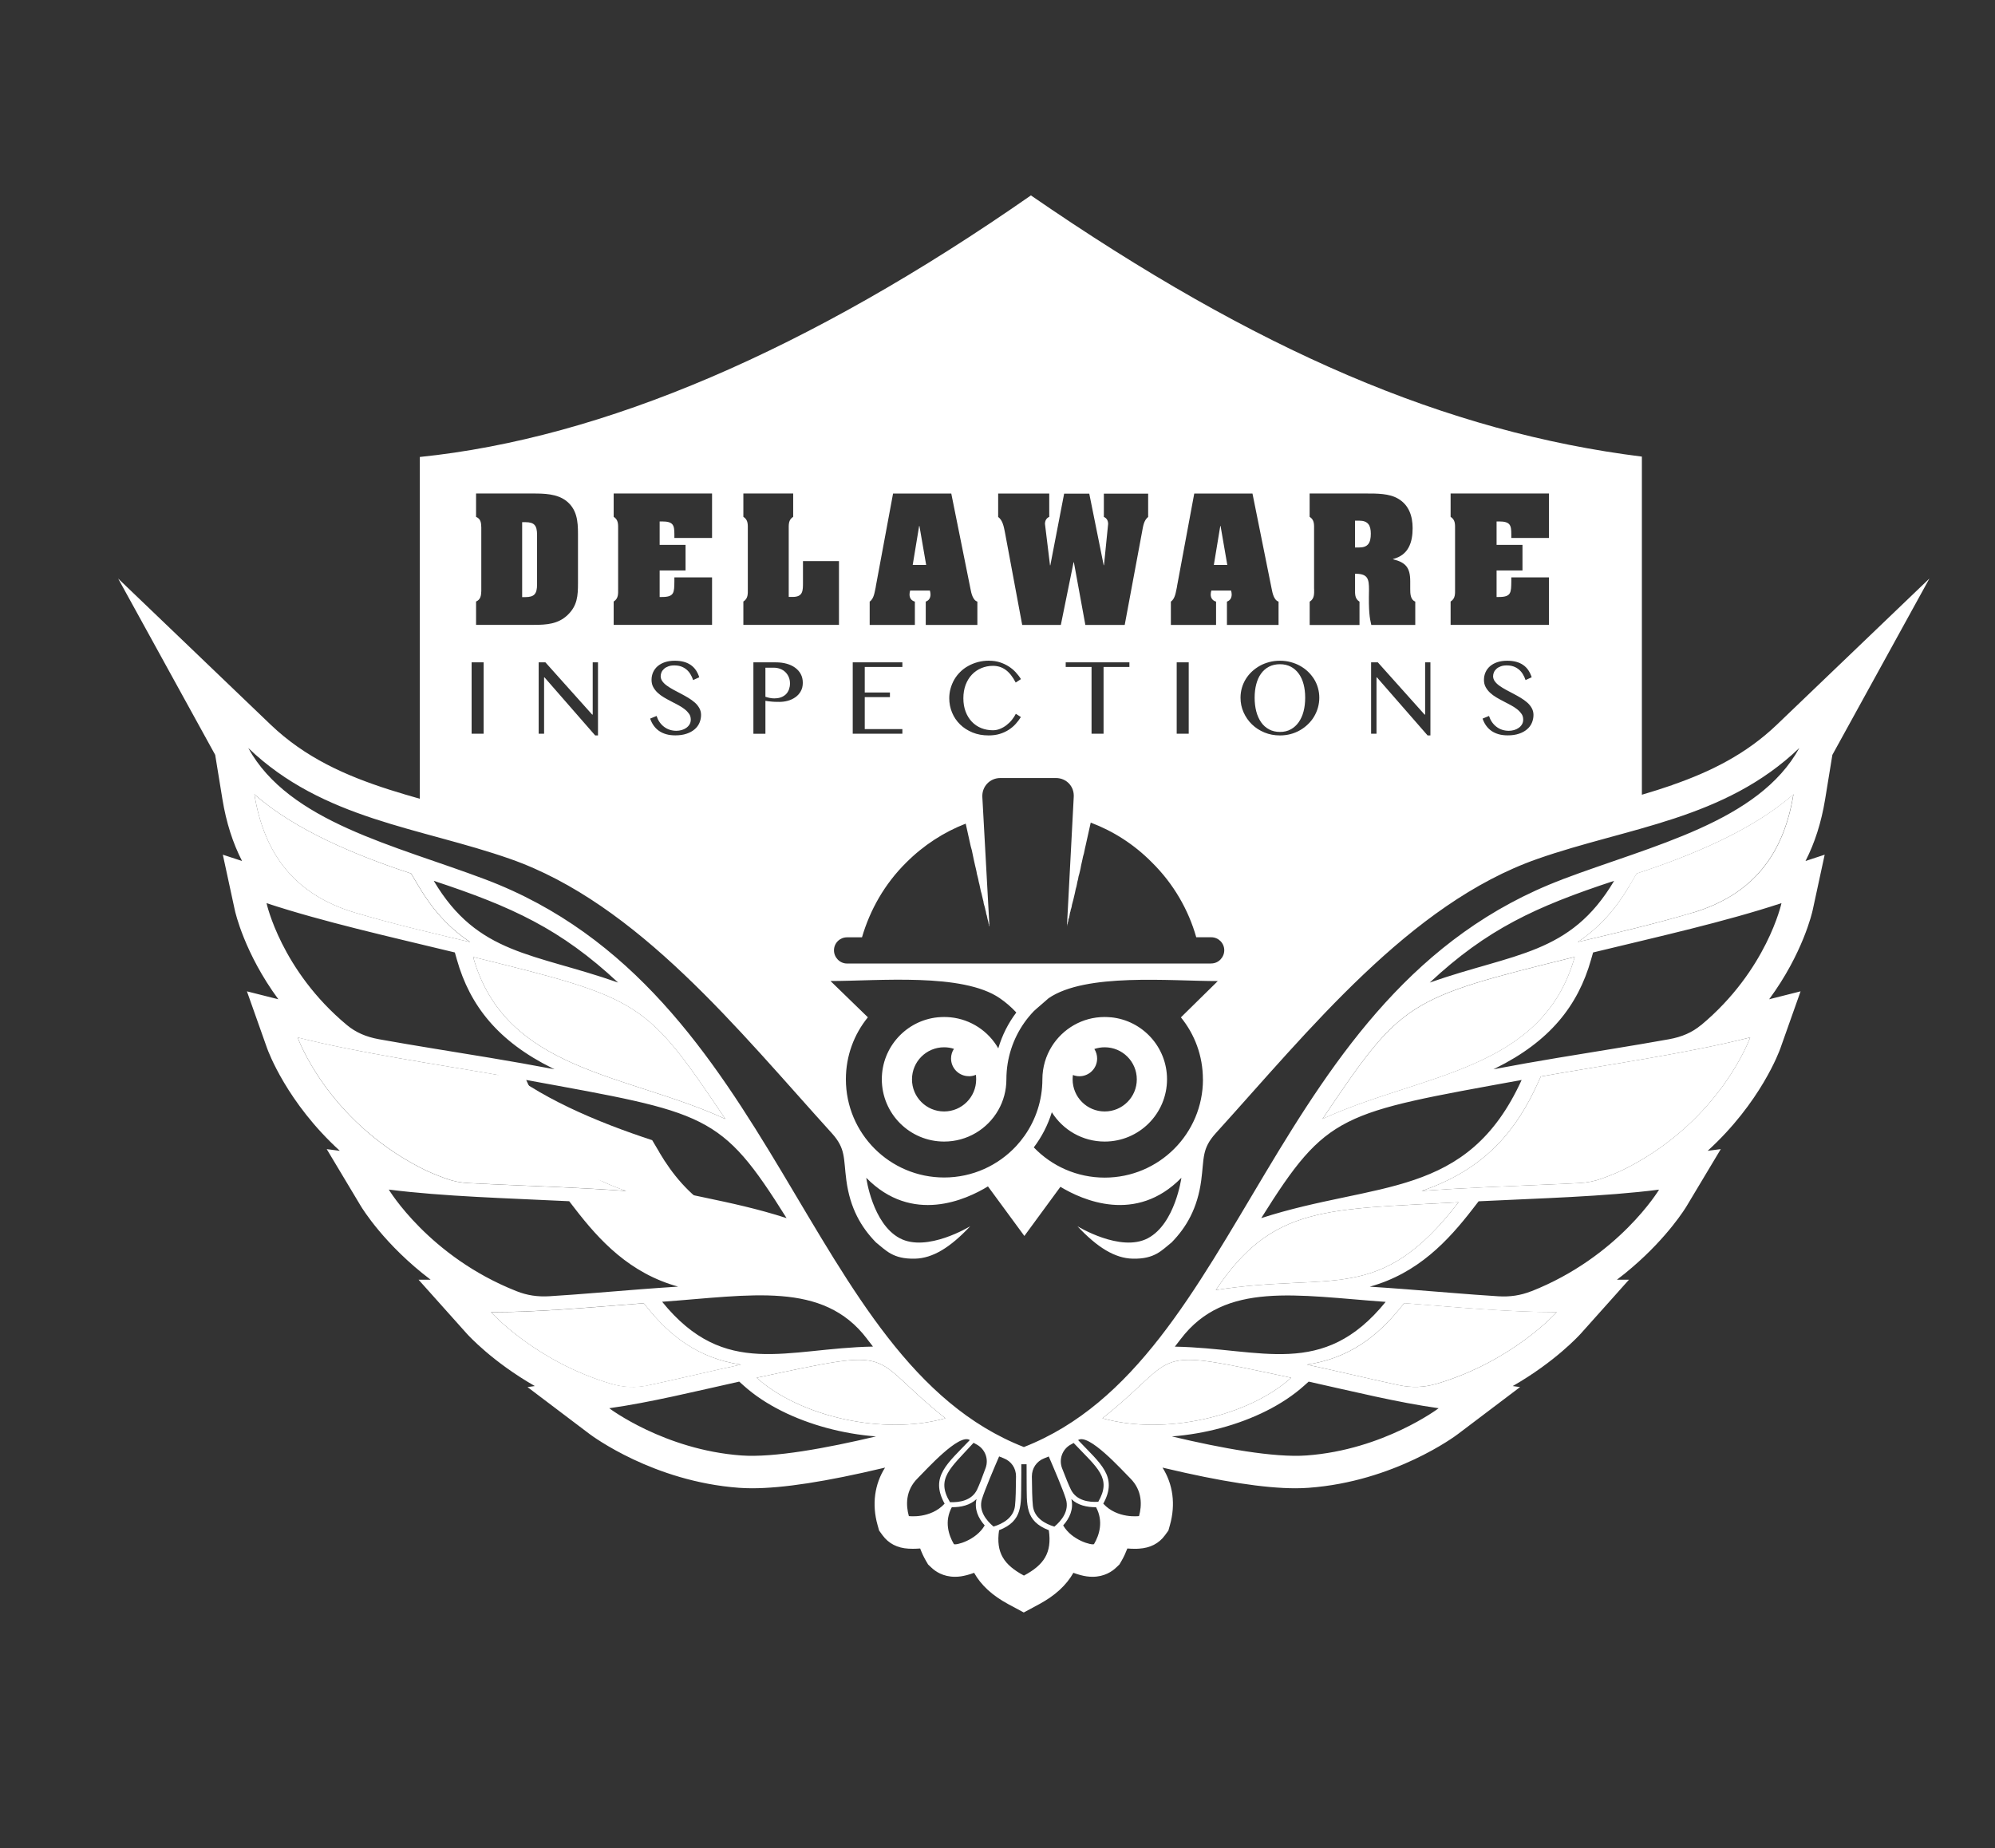 <?xml version="1.0" encoding="UTF-8"?>
<svg id="Layer_4" xmlns="http://www.w3.org/2000/svg" viewBox="0 0 331.98 307.58">
  <rect x="0" y="0" width="331.98" height="307.58" fill="#333333" stroke="none"/>
  <defs>
    <style>
      .cls-1 {
        fill: #fff;
      }
    </style>
  </defs>
  <path class="cls-1" d="M109.74,191.79l-1.21-2.04c-8.95-2.93-19.32-7.2-26.09-13.19,1.62,9.95,6.71,16.71,16.77,19.71,6.18,1.84,12.64,3.36,19.11,4.88-3.78-2.53-6.41-5.67-8.59-9.35Z"/>
  <path class="cls-1" d="M74.19,196.13c1.25.45,2.43.69,3.83.76,5,.26,10.01.43,14.94.66,3.68.17,7.46.37,11.25.65-.33-.11-.66-.23-.99-.35-9.88-3.64-14.85-9.94-18.29-17.47l-.56-1.23c-12.04-2.11-24.36-3.85-34.84-6.5,0,0,4.82,13.59,20.4,21.66,1.22.63,2.65,1.24,4.26,1.82Z"/>
  <path class="cls-1" d="M108.03,230.52c3.88-.83,7.74-1.75,11.56-2.6,1.22-.27,2.46-.55,3.72-.81-7.17-1.06-11.85-4.88-15.51-9.39l-.67-.83c-8.77.67-17.51,1.51-25.41,1.49,0,0,7.31,8.17,19.96,11.92,2.11.63,4.18.7,6.36.23Z"/>
  <path class="cls-1" d="M125.91,229.29c7.09,6.39,21.01,9.68,31.41,6.74-13.51-10.71-7.01-11.95-31.41-6.74Z"/>
  <path class="cls-1" d="M255.84,180.38c-3.43,7.53-8.41,13.82-18.29,17.47-.33.12-.66.24-.99.35,3.79-.28,7.57-.48,11.25-.65,4.93-.23,9.94-.4,14.94-.66,1.4-.07,2.58-.31,3.83-.76,1.61-.58,3.05-1.19,4.26-1.82,15.58-8.06,20.4-21.66,20.4-21.66-10.49,2.64-22.8,4.38-34.84,6.5l-.56,1.23Z"/>
  <path class="cls-1" d="M232.98,217.71c-3.66,4.52-8.34,8.34-15.51,9.39,1.25.27,2.49.54,3.71.81,3.81.85,7.67,1.77,11.56,2.6,2.19.47,4.25.39,6.36-.23,12.65-3.75,19.96-11.92,19.96-11.92-7.9.01-16.63-.82-25.4-1.49l-.67.83Z"/>
  <path class="cls-1" d="M242.71,200.08c-21.93,1.23-30.97.47-40.39,14.61,19.52-3.08,27.17,2.56,40.39-14.61Z"/>
  <path class="cls-1" d="M183.45,236.03c10.41,2.94,24.32-.35,31.41-6.74-24.4-5.21-17.91-3.97-31.41,6.74Z"/>
  <polygon class="cls-1" points="203.11 87.54 203.06 87.54 201.99 94.02 204.23 94.02 203.11 87.54"/>
  <path class="cls-1" d="M228.11,88.82c0-1.4-.46-2.17-1.94-2.17h-.69v4.46h.69c1.48,0,1.94-.76,1.94-2.3Z"/>
  <path class="cls-1" d="M89.37,97.26v-8.24c0-1.58-.46-2.12-1.94-2.12h-.54v12.47h.54c1.48,0,1.94-.54,1.94-2.12Z"/>
  <polygon class="cls-1" points="153 87.54 152.95 87.54 151.88 94.02 154.12 94.02 153 87.54"/>
  <path class="cls-1" d="M278.31,130.64c-1.67.58-3.36,1.11-5.09,1.62v-56.27c-32.54-4.07-64.06-17.56-101.67-43.47-36.96,25.77-71.15,40.4-101.69,43.53v56.88c-1.72-.48-3.41-.99-5.09-1.52-7.24-2.32-13.98-5.31-19.73-10.81l-25.38-24.32,16.15,29.35,1.21,7.42c.63,3.83,1.72,7.25,3.26,10.24l-3.2-1.05,1.99,9.2c.08.39,1.63,7.23,7.25,14.86l-5.23-1.32,3.36,9.48c.17.48,3.3,9.04,12.1,17.06l-2.18-.28,5.69,9.5c.22.36,3.93,6.43,11.6,12.23h-2.01s8.04,8.99,8.04,8.99c.24.26,4.23,4.66,11.31,8.71l-1.22.17,10.34,7.82c.43.32,10.59,7.89,24.83,8.94.69.05,1.41.08,2.19.08,5.16,0,12.34-1.11,21.85-3.37l.29-.07c-1.74,2.75-2.22,6.1-1.25,9.55l.26.93.57.78c1,1.37,2.46,2.13,4.33,2.23.21.01.45.02.73.02.35,0,.76-.02,1.2-.05.26.68.56,1.35.94,2.01l.38.65.55.52c.63.61,1.93,1.53,3.93,1.53.31,0,.64-.02.98-.07.6-.09,1.37-.28,2.2-.59,1.16,2.07,3.05,3.8,5.71,5.23l2.55,1.37,2.55-1.37c2.65-1.43,4.54-3.16,5.71-5.23.84.31,1.61.51,2.2.59.35.05.67.07.98.07,2,0,3.3-.92,3.93-1.53l.55-.52.38-.65c.38-.66.68-1.33.94-2.01.44.04.85.05,1.2.05.27,0,.52,0,.73-.02,1.87-.11,3.33-.86,4.33-2.23l.57-.78.26-.93c.97-3.45.5-6.8-1.24-9.55l.29.07c9.51,2.26,16.69,3.37,21.85,3.37.78,0,1.51-.03,2.19-.08,14.24-1.04,24.41-8.61,24.83-8.94l10.34-7.82-1.22-.17c7.08-4.05,11.07-8.45,11.31-8.71l5.58-6.24,1.72-1.93.74-.82h-.36s-1.65,0-1.65,0c.91-.69,1.76-1.37,2.55-2.06,5.94-5.09,8.85-9.85,9.04-10.17l5.69-9.5-2.18.28c8.81-8.02,11.94-16.59,12.1-17.06l3.36-9.48-5.23,1.32c5.62-7.63,7.17-14.47,7.25-14.86l1.99-9.2-3.19,1.05c1.54-3,2.63-6.41,3.26-10.24l1.21-7.42,16.15-29.35-25.38,24.32c-5.13,4.91-11.05,7.83-17.41,10.04ZM200.18,179.63c0,9.03-7.32,16.35-16.35,16.35-4.64,0-8.82-1.93-11.8-5.03,1.32-1.74,2.34-3.71,3-5.85,1.83,2.93,5.09,4.88,8.8,4.88,5.72,0,10.37-4.64,10.37-10.37,0-5.37-4.09-9.79-9.32-10.31h-.08c-.32-.03-.65-.05-.99-.05-3.7,0-6.95,1.96-8.78,4.88-.99,1.59-1.57,3.47-1.57,5.48,0,3.51-1.11,6.77-2.99,9.43-.42.59-.87,1.15-1.36,1.68-2.99,3.22-7.26,5.24-12,5.24-9.03,0-16.35-7.32-16.35-16.35,0-3.91,1.37-7.5,3.66-10.31l-6.22-6.04c8.01,0,21.96-1.39,28.15,2.85,1.01.69,1.94,1.49,2.77,2.39-1.34,1.77-2.36,3.79-3,5.97-1.62-2.84-4.55-4.83-7.96-5.17-.34-.03-.69-.05-1.05-.05s-.7.02-1.05.05c-5.23.52-9.32,4.94-9.32,10.31,0,5.72,4.64,10.37,10.37,10.37,3.85,0,7.22-2.1,9-5.22.87-1.51,1.36-3.27,1.36-5.14,0-3.51,1.11-6.77,2.99-9.44.47-.67,1-1.3,1.56-1.89.25-.26,2.48-2.14,2.48-2.17,6.18-4.23,20.15-2.85,28.15-2.85l-6.14,6.04c2.29,2.81,3.66,6.4,3.66,10.31ZM182.12,174.57c.54-.18,1.11-.28,1.71-.28,2.95,0,5.34,2.39,5.34,5.34s-2.39,5.34-5.34,5.34-5.34-2.39-5.34-5.34c0-.25.02-.49.05-.73.33.13.7.21,1.08.21,1.63,0,2.95-1.32,2.95-2.95,0-.58-.17-1.12-.46-1.58ZM78.48,110.23h2v11.88h-2v-11.88ZM98.63,118.92v-8.69h.88v12.16h-.47l-8.43-9.66h-.07v9.38h-.9v-11.88h1.12l7.78,8.69h.09ZM114.66,118.8c-.19-.28-.43-.54-.74-.78-.3-.24-.65-.46-1.04-.67-.39-.21-.79-.42-1.2-.63-.41-.21-.81-.43-1.2-.66-.39-.23-.74-.49-1.04-.77-.3-.28-.55-.6-.74-.95-.19-.35-.28-.75-.28-1.2s.09-.88.26-1.26.42-.72.75-1.01c.33-.28.73-.51,1.21-.67.48-.16,1.03-.24,1.65-.24.56,0,1.06.06,1.5.18.44.12.83.3,1.16.53.33.23.62.52.85.86.23.34.42.74.56,1.18l-1.02.47c-.12-.36-.27-.7-.46-1-.18-.3-.41-.56-.66-.77-.26-.21-.55-.38-.89-.5-.34-.12-.72-.17-1.14-.17-.38,0-.71.05-.99.16-.28.1-.52.24-.7.41-.19.17-.33.36-.42.57-.09.21-.14.43-.14.65,0,.31.1.6.29.86.19.26.44.5.76.73.32.23.68.45,1.08.67.4.22.81.43,1.23.65.42.22.83.45,1.23.69s.76.5,1.08.78c.32.28.57.59.76.93.19.34.29.72.29,1.13,0,.47-.09.91-.27,1.33-.18.42-.45.78-.81,1.08-.36.31-.8.55-1.34.73-.53.18-1.15.27-1.85.27-.57,0-1.08-.06-1.53-.19-.45-.13-.84-.31-1.19-.55-.34-.24-.64-.53-.88-.87-.25-.34-.45-.74-.6-1.18l1.07-.44c.13.39.29.74.51,1.04.21.3.46.56.74.77.28.21.59.38.94.49.34.11.71.17,1.1.17.29,0,.58-.04.87-.12.29-.08.54-.2.77-.36.23-.16.41-.35.55-.58.14-.23.21-.5.21-.8,0-.36-.09-.69-.28-.97ZM125.37,122.11v-11.88h3.76c.62,0,1.2.07,1.75.22.54.15,1.02.37,1.42.66.4.29.72.64.95,1.07s.34.9.34,1.45-.11,1.01-.34,1.41c-.22.4-.52.73-.89.99-.37.26-.78.46-1.25.59-.47.13-.94.19-1.42.19-.21,0-.43,0-.65-.01-.23,0-.45-.02-.65-.04-.21-.02-.4-.04-.58-.06-.18-.02-.32-.05-.44-.07v5.49h-2ZM141.9,110.23h8.26v.77h-6.26v4.25h4.19v.77h-4.19v5.32h6.26v.77h-8.26v-11.88ZM164.63,109.96c.63,0,1.22.09,1.75.26.53.17,1.02.4,1.46.68.44.28.83.6,1.17.97.34.37.64.75.88,1.15l-.87.57c-.5-.96-1.05-1.66-1.67-2.11-.62-.45-1.32-.67-2.12-.67-.69,0-1.33.13-1.93.38-.6.25-1.12.61-1.56,1.07-.45.47-.79,1.03-1.05,1.7-.25.67-.38,1.42-.38,2.25s.13,1.58.38,2.23c.25.66.6,1.22,1.04,1.68s.96.81,1.55,1.05c.6.24,1.25.36,1.94.36.42,0,.82-.08,1.21-.24.39-.16.75-.37,1.08-.63.33-.26.63-.55.89-.88.26-.33.48-.66.64-.99l.84.54c-.25.4-.53.78-.87,1.15-.33.37-.72.69-1.16.98-.44.28-.93.51-1.49.68-.55.17-1.17.25-1.85.25-.99,0-1.88-.16-2.68-.49-.8-.33-1.49-.77-2.07-1.34s-1.02-1.22-1.33-1.97c-.31-.75-.47-1.54-.47-2.38,0-.56.07-1.1.22-1.63s.35-1.02.62-1.49c.27-.46.6-.89.99-1.27.39-.39.83-.72,1.33-.99.49-.28,1.03-.49,1.62-.65s1.21-.23,1.87-.23ZM177.34,110.23h10.6v.77h-4.3v11.11h-2v-11.11h-4.3v-.77ZM195.81,122.11v-11.88h2v11.88h-2ZM214.75,110.18c.56.15,1.09.35,1.57.62.49.27.93.59,1.32.96.39.37.73.79,1.02,1.24.28.45.5.94.65,1.47.15.53.23,1.07.23,1.64s-.08,1.13-.23,1.66c-.15.53-.37,1.03-.65,1.5-.28.47-.62.89-1.02,1.27-.39.38-.83.71-1.32.99-.49.28-1.01.49-1.57.64-.56.15-1.15.22-1.76.22-.92,0-1.78-.16-2.58-.49-.8-.33-1.49-.78-2.08-1.35-.59-.57-1.05-1.24-1.39-2-.34-.76-.51-1.57-.51-2.44,0-.57.08-1.11.23-1.64.15-.52.37-1.02.65-1.47.28-.45.62-.87,1.02-1.24.4-.37.84-.69,1.32-.96.48-.27,1.01-.47,1.57-.62.56-.15,1.15-.22,1.77-.22s1.2.07,1.76.22ZM237.15,118.92v-8.69h.88v12.16h-.47l-8.43-9.66h-.07v9.38h-.9v-11.88h1.12l7.78,8.69h.09ZM253.18,118.8c-.19-.28-.43-.54-.74-.78-.3-.24-.65-.46-1.04-.67-.39-.21-.79-.42-1.2-.63-.41-.21-.81-.43-1.2-.66-.39-.23-.74-.49-1.04-.77-.3-.28-.55-.6-.74-.95-.19-.35-.28-.75-.28-1.2s.09-.88.26-1.26.42-.72.75-1.01c.33-.28.73-.51,1.21-.67.48-.16,1.03-.24,1.65-.24.56,0,1.06.06,1.5.18.44.12.83.3,1.16.53.33.23.62.52.85.86.23.34.42.74.56,1.18l-1.02.47c-.12-.36-.27-.7-.46-1-.18-.3-.41-.56-.66-.77-.26-.21-.55-.38-.89-.5-.34-.12-.72-.17-1.14-.17-.38,0-.71.05-.99.16-.28.1-.52.24-.7.41-.19.17-.33.36-.42.57-.09.21-.14.43-.14.65,0,.31.1.6.29.86.19.26.44.5.76.73.32.23.68.45,1.08.67.4.22.81.43,1.23.65.42.22.83.45,1.23.69s.76.5,1.08.78c.32.28.57.59.76.93.19.34.29.72.29,1.13,0,.47-.09.91-.27,1.33-.18.42-.45.78-.81,1.08-.36.31-.8.55-1.34.73-.53.18-1.15.27-1.85.27-.57,0-1.08-.06-1.53-.19-.45-.13-.84-.31-1.19-.55-.34-.24-.64-.53-.88-.87-.25-.34-.45-.74-.6-1.18l1.07-.44c.13.39.29.74.51,1.04.21.3.46.56.74.77.28.21.59.38.94.49.34.11.71.17,1.1.17.29,0,.58-.04.87-.12.29-.08.54-.2.77-.36.23-.16.41-.35.55-.58.14-.23.21-.5.21-.8,0-.36-.09-.69-.28-.97ZM161.23,179.11c.41,0,.8-.08,1.16-.24.04.25.05.5.05.76,0,2.95-2.39,5.34-5.34,5.34s-5.34-2.39-5.34-5.34,2.39-5.34,5.34-5.34c.57,0,1.13.09,1.64.26-.3.46-.48,1.01-.48,1.6,0,1.63,1.32,2.95,2.95,2.95ZM201.45,160.35h-60.51c-1.17,0-2.16-.99-2.16-2.2s.99-2.16,2.16-2.16h2.5c1.33-4.55,3.75-8.87,7.36-12.44,2.92-2.92,6.29-5.08,9.9-6.48l.83,3.75.04.15.15.53.11.53.11.53.11.53.11.49.11.49.11.45.11.49.08.45.11.42.11.45.08.42.11.42.08.38.08.38.08.38.11.38.08.34.08.34.08.34.08.3.04.3.08.3.08.27.08.3.04.23.08.26.04.23.04.23.08.23.04.19.04.19.04.19.04.15.04.15.04.15.04.15v.11l.04.11.04.08v.15l.04.08v.11h.04v-.04l-1.18-21.5c-.08-1.74,1.25-3.15,3-3.15h9.25c1.74,0,3.07,1.4,2.96,3.15l-1.13,21.49.03-.07v-.15l.04-.08.04-.08v-.11l.04-.11.04-.15.04-.15v-.15l.04-.15.08-.19.04-.19.04-.19.04-.23.04-.23.08-.23.04-.26.08-.23.08-.3.04-.27.08-.3.08-.3.08-.3.08-.34.08-.34.08-.34.08-.38.08-.38.11-.38.08-.38.08-.42.11-.42.08-.45.04-.15.08-.27.11-.45.11-.49.08-.45.11-.49.11-.49.11-.53.15-.53.11-.53.11-.53.04-.15.87-3.91c3.72,1.4,7.2,3.6,10.2,6.64,3.6,3.56,6.07,7.89,7.36,12.44h2.5c1.21,0,2.16.99,2.16,2.16s-.95,2.2-2.16,2.2ZM242.13,97.97v-9.82c0-.82.08-1.63-.74-2.14v-3.88h16.37v7.4h-6.27v-.66c0-1.48-.2-2.09-2.04-2.09h-.41v3.9h4.31v4.26h-4.31v4.41h.41c2.04,0,2.01-.76,2.04-2.55v-.71h6.27v7.9h-16.37v-3.88c.82-.51.74-1.33.74-2.14ZM218.67,97.97v-9.82c0-.82.08-1.63-.74-2.14v-3.88h9.46c1.68,0,3.8-.02,5.28.87,1.79,1.05,2.4,2.91,2.4,4.9,0,2.4-.71,4.49-3.26,5.13v.05c2.14.51,2.86,1.43,2.86,3.65v1.25c0,.74,0,1.81.84,2.14v3.88h-7.32c-.28-1.2-.46-2.22-.38-5.86,0-1.73-.18-2.6-2.04-2.65h-.28v2.5c0,.82-.08,1.63.74,2.14v3.88h-8.29v-3.88c.82-.51.74-1.33.74-2.14ZM195.85,97.64l2.88-15.5h9.69l3.19,15.84c.13.69.38,1.91,1.15,2.14v3.88h-8.59v-3.88c.54-.2.79-.61.79-1.2,0-.23-.05-.43-.1-.64h-3.29c-.05.2-.1.43-.1.64,0,.61.31,1.04.89,1.2v3.88h-7.52v-3.88c.74-.51.82-1.63,1.02-2.47ZM166.08,82.14h8.52v3.88c-.48.2-.71.64-.71,1.17l.84,6.89h.05l2.3-11.93h4.18l2.4,11.91h.05l.69-6.86c0-.54-.23-.97-.71-1.17v-3.88h7.37v3.88c-.76.61-.84,1.61-1.02,2.52l-2.88,15.45h-6.55l-1.91-10.43h-.05l-2.12,10.43h-6.43l-2.88-15.45c-.18-.89-.36-1.96-1.12-2.52v-3.88ZM145.73,97.64l2.88-15.5h9.69l3.19,15.84c.13.69.38,1.91,1.15,2.14v3.88h-8.59v-3.88c.54-.2.79-.61.79-1.2,0-.23-.05-.43-.1-.64h-3.29c-.05.2-.1.43-.1.64,0,.61.31,1.04.89,1.2v3.88h-7.52v-3.88c.74-.51.82-1.63,1.02-2.47ZM124.44,97.97v-9.82c0-.82.08-1.63-.74-2.14v-3.88h8.29v3.88c-.82.51-.74,1.33-.74,2.14v11.19h.66c1.73,0,1.71-1.05,1.71-2.42v-3.54h5.99v10.61h-15.91v-3.88c.82-.51.74-1.33.74-2.14ZM102.86,97.97v-9.82c0-.82.08-1.63-.74-2.14v-3.88h16.37v7.4h-6.27v-.66c0-1.48-.2-2.09-2.04-2.09h-.41v3.9h4.31v4.26h-4.31v4.41h.41c2.04,0,2.01-.76,2.04-2.55v-.71h6.27v7.9h-16.37v-3.88c.82-.51.74-1.33.74-2.14ZM79.22,86.01v-3.88h9.44c1.86,0,4,.03,5.56,1.22,1.79,1.4,1.96,3.39,1.96,5.48v8.19c0,2.14-.1,3.8-1.76,5.36-1.56,1.48-3.49,1.61-5.56,1.61h-9.64v-3.88c.76-.33.84-.99.87-1.73v-10.63c-.03-.76-.08-1.4-.87-1.73ZM144.27,222.81c.33.43.66.86,1,1.29-14.4.25-24.62,5.46-35.09-7.46,14.74-1.05,26.75-3.5,34.09,6.16ZM72.18,146.59c13.07,4.31,21.15,8.04,30.68,16.93-14.02-4.94-23.36-4.57-30.68-16.93ZM120.7,186.22c-16.3-7.53-36.59-7.85-41.97-26.96,28.12,6.93,28.76,7.35,41.97,26.96ZM78.21,156.77c-6.47-1.53-12.93-3.05-19.11-4.88-10.05-2.99-15.15-9.76-16.77-19.71,6.77,6,17.13,10.26,26.09,13.19l1.21,2.04c2.18,3.68,4.8,6.82,8.59,9.35ZM44.34,150.3c9.4,3.1,20.4,5.56,31.35,8.21l.33,1.16c2.18,7.75,6.93,13.66,15.87,18.09.13.06.26.13.39.19-3.61-.69-7.22-1.32-10.74-1.91-6.1-1.02-12.34-1.98-18.49-3.09-2.15-.39-3.85-1.14-5.3-2.34-10.98-9.12-13.4-20.32-13.4-20.32ZM130.89,202.72c-19.18-6.2-34.26-3.1-43.33-22.99,30.17,5.52,32.36,5.47,43.33,22.99ZM49.53,172.66c10.49,2.64,22.8,4.38,34.84,6.5l.56,1.23c3.43,7.53,8.41,13.82,18.29,17.47.33.12.66.24.99.35-3.79-.28-7.57-.48-11.25-.65-4.93-.23-9.94-.4-14.94-.66-1.4-.07-2.58-.31-3.83-.76-1.61-.58-3.05-1.19-4.26-1.82-15.58-8.06-20.4-21.66-20.4-21.66ZM64.69,197.97c9.19,1.16,19.64,1.43,30.03,1.94l.92,1.19c4.13,5.37,9.17,10.8,17.2,13.02-2.05.13-4.09.28-6.09.43-5.05.38-10.19.86-15.31,1.17-1.98.12-3.73-.14-5.48-.84-14.57-5.74-21.27-16.92-21.27-16.92ZM81.71,218.37c7.9.01,16.63-.82,25.41-1.49l.67.83c3.66,4.52,8.34,8.34,15.51,9.39-1.25.27-2.49.54-3.72.81-3.81.85-7.67,1.77-11.56,2.6-2.19.47-4.25.39-6.36-.23-12.65-3.75-19.96-11.92-19.96-11.92ZM123.36,242.22c-12.82-.94-21.98-7.86-21.98-7.86,6.82-.96,14.2-2.78,21.63-4.43l.75.67c3.58,3.23,8.58,5.63,13.85,7.05,2.6.7,5.36,1.19,8.16,1.4-8.29,1.97-17.01,3.56-22.4,3.17ZM125.91,229.29c24.4-5.21,17.91-3.97,31.41,6.74-10.41,2.94-24.32-.35-31.41-6.74ZM151.24,252.31c-.49-1.74-.61-4.24,1.46-6.29,1.44-1.43,6.91-7.55,8.68-6.36-3.67,3.88-6.7,6.06-4.19,10.58-2.34,2.55-5.94,2.07-5.94,2.07ZM162.02,240.12c.17.09.34.19.51.28,1.4.76,2.03,2.41,1.48,3.91-.52,1.45-1.07,2.87-1.42,3.6-.88,1.82-2.93,2.15-4.51,2.08-2.36-3.93.04-5.61,3.92-9.87ZM158.73,256.97c-.89-1.52-1.61-3.79-.34-6.14,1.52.02,3.04-.33,4.11-1.35-.4,1.66.28,3.17,1.36,4.38-1.47,2.53-4.87,3.35-5.12,3.11ZM163.4,249.49c.45-1.5,2.12-5.4,2.86-7.11.26.11.51.21.77.31,1.26.49,2.05,1.65,2.04,3.01-.01,1.86-.05,3.93-.17,4.91-.23,2.01-2.07,2.99-3.57,3.44-1.21-1.01-2.51-2.63-1.93-4.57ZM170.39,262.21c-3.31-1.78-4.69-3.77-4.14-7.55,4.01-1.55,3.64-4.27,3.69-8.02.01-.99.02-1.97.01-2.96h.88c0,.99,0,1.97.01,2.96.05,3.75-.33,6.48,3.69,8.02.55,3.78-.82,5.77-4.14,7.55ZM175.45,254.06c-1.51-.45-3.34-1.43-3.57-3.44-.11-.99-.16-3.06-.17-4.91,0-1.36.78-2.52,2.04-3.01.25-.1.51-.2.77-.31.74,1.71,2.42,5.61,2.86,7.11.58,1.94-.72,3.56-1.93,4.57ZM178.15,240.43c.17-.1.34-.19.51-.29,3.96,4.18,6.39,5.82,4.1,9.79-1.57.1-3.63-.19-4.54-2-.36-.72-.93-2.13-1.48-3.57-.57-1.49.02-3.15,1.41-3.94ZM182.04,256.97c-.25.24-3.66-.58-5.12-3.11,1.08-1.21,1.76-2.72,1.36-4.38,1.06,1.02,2.59,1.37,4.11,1.35,1.26,2.35.55,4.63-.34,6.14ZM189.53,252.31s-3.61.48-5.94-2.07c2.51-4.53-.52-6.7-4.19-10.58,1.76-1.19,7.24,4.93,8.68,6.36,2.06,2.05,1.94,4.56,1.46,6.29ZM183.45,236.03c13.51-10.71,7.01-11.95,31.41-6.74-7.09,6.39-21.01,9.68-31.41,6.74ZM262.04,159.25c-5.38,19.11-25.67,19.43-41.97,26.96,13.21-19.62,13.85-20.03,41.97-26.96ZM237.92,163.52c9.53-8.89,17.61-12.63,30.68-16.93-7.32,12.36-16.66,11.99-30.68,16.93ZM230.59,216.65c-10.47,12.91-20.69,7.71-35.09,7.46.34-.43.67-.86,1-1.29,7.34-9.66,19.35-7.21,34.09-6.16ZM202.32,214.69c9.42-14.14,18.46-13.38,40.39-14.61-13.22,17.17-20.87,11.53-40.39,14.61ZM217.41,242.22c-5.4.39-14.11-1.19-22.4-3.17,2.8-.21,5.56-.7,8.16-1.4,5.28-1.42,10.27-3.83,13.85-7.05l.75-.67c7.43,1.65,14.8,3.47,21.63,4.43,0,0-9.16,6.92-21.98,7.86ZM239.1,230.28c-2.11.63-4.18.7-6.36.23-3.88-.83-7.74-1.75-11.56-2.6-1.22-.27-2.46-.55-3.71-.81,7.17-1.06,11.85-4.88,15.51-9.39l.67-.83c8.77.67,17.51,1.51,25.4,1.49,0,0-7.31,8.17-19.96,11.92ZM254.81,214.89c-1.76.69-3.5.96-5.48.84-5.13-.32-10.26-.79-15.31-1.17-2-.15-4.03-.3-6.09-.43,8.03-2.22,13.06-7.65,17.2-13.02l.92-1.19c10.39-.51,20.84-.77,30.03-1.94,0,0-6.7,11.17-21.27,16.92ZM270.84,194.31c-1.22.63-2.65,1.24-4.26,1.82-1.25.45-2.43.69-3.83.76-5,.26-10.01.43-14.94.66-3.68.17-7.46.37-11.25.65.33-.11.66-.23.99-.35,9.88-3.64,14.85-9.94,18.29-17.47l.56-1.23c12.04-2.11,24.36-3.85,34.84-6.5,0,0-4.82,13.59-20.4,21.66ZM209.88,202.72c10.97-17.52,13.15-17.48,43.33-22.99-9.07,19.89-24.15,16.79-43.33,22.99ZM283.04,170.61c-1.44,1.2-3.14,1.95-5.3,2.34-6.16,1.11-12.39,2.07-18.49,3.09-3.53.59-7.13,1.22-10.74,1.91.13-.06.26-.13.39-.19,8.94-4.43,13.69-10.34,15.87-18.09l.33-1.16c10.95-2.65,21.95-5.11,31.35-8.21,0,0-2.42,11.19-13.4,20.32ZM281.67,151.89c-6.18,1.84-12.64,3.36-19.11,4.88,3.78-2.53,6.41-5.67,8.59-9.35l1.21-2.04c8.95-2.93,19.32-7.2,26.09-13.19-1.62,9.95-6.71,16.71-16.77,19.71ZM260,146.35c-49.02,18.54-52.84,80.08-89.62,94.47-36.78-14.39-40.6-75.94-89.62-94.47-15.06-5.69-32.66-9.53-39.45-21.87,12.49,11.96,28.54,13.19,43.58,18.46,21.25,7.45,38.05,28.58,53.53,45.65,2.35,2.6,1.92,4.1,2.42,7.86.62,4.63,2.45,7.78,4.92,10.31,1.65,1.3,2.8,2.8,6.5,2.71,2.96-.07,5.87-1.86,9.19-5.4,0,0,0,0,0,0,0,0-7.17,4.41-11.72,2-4.55-2.41-5.58-10.06-5.58-10.06,7.64,7.8,16.66,3.63,20.25,1.43l6.06,8.25,6-8.18c3.67,2.22,12.58,6.21,20.13-1.5,0,0-1.03,7.65-5.58,10.06-4.55,2.41-11.72-2-11.72-2,0,0,0,0,0,0,3.32,3.54,6.23,5.33,9.19,5.4,3.69.09,4.85-1.41,6.49-2.71,2.47-2.53,4.3-5.68,4.92-10.31.5-3.76.07-5.26,2.42-7.86,15.49-17.08,32.28-38.2,53.53-45.65,15.04-5.27,31.09-6.5,43.58-18.46-6.79,12.34-24.39,16.17-39.45,21.87Z"/>
  <path class="cls-1" d="M68.42,145.38c-8.95-2.93-19.32-7.2-26.09-13.19,1.62,9.95,6.71,16.71,16.77,19.71,6.18,1.84,12.64,3.36,19.11,4.88-3.78-2.53-6.41-5.67-8.59-9.35l-1.21-2.04Z"/>
  <path class="cls-1" d="M120.7,186.22c-13.21-19.62-13.85-20.03-41.97-26.96,5.38,19.11,25.67,19.43,41.97,26.96Z"/>
  <path class="cls-1" d="M271.14,147.42c-2.18,3.68-4.8,6.82-8.59,9.35,6.47-1.53,12.93-3.05,19.11-4.88,10.05-2.99,15.15-9.76,16.77-19.71-6.77,6-17.13,10.26-26.09,13.19l-1.21,2.04Z"/>
  <path class="cls-1" d="M220.07,186.22c16.3-7.53,36.59-7.85,41.97-26.96-28.12,6.93-28.76,7.35-41.97,26.96Z"/>
  <path class="cls-1" d="M209.85,112.1c-.36.49-.62,1.08-.8,1.76-.18.68-.27,1.43-.27,2.25s.09,1.58.27,2.28c.18.69.45,1.29.8,1.8.35.51.79.9,1.32,1.19.52.28,1.13.43,1.82.43s1.28-.14,1.8-.43c.52-.28.96-.68,1.32-1.19s.63-1.11.81-1.8c.18-.69.27-1.45.27-2.28s-.09-1.57-.27-2.25c-.18-.68-.45-1.27-.81-1.76s-.8-.88-1.32-1.15c-.52-.27-1.12-.41-1.8-.41s-1.3.14-1.82.41c-.52.27-.96.65-1.32,1.15Z"/>
  <path class="cls-1" d="M128.88,116.22c.43,0,.81-.06,1.13-.19.32-.13.59-.3.81-.53.21-.22.37-.49.48-.79.1-.3.16-.62.16-.96,0-.4-.07-.76-.21-1.08-.14-.32-.33-.6-.57-.83-.24-.23-.53-.41-.85-.53s-.67-.19-1.04-.19h-1.42v4.84c.23.08.47.14.73.19.26.05.52.08.79.08Z"/>
</svg>